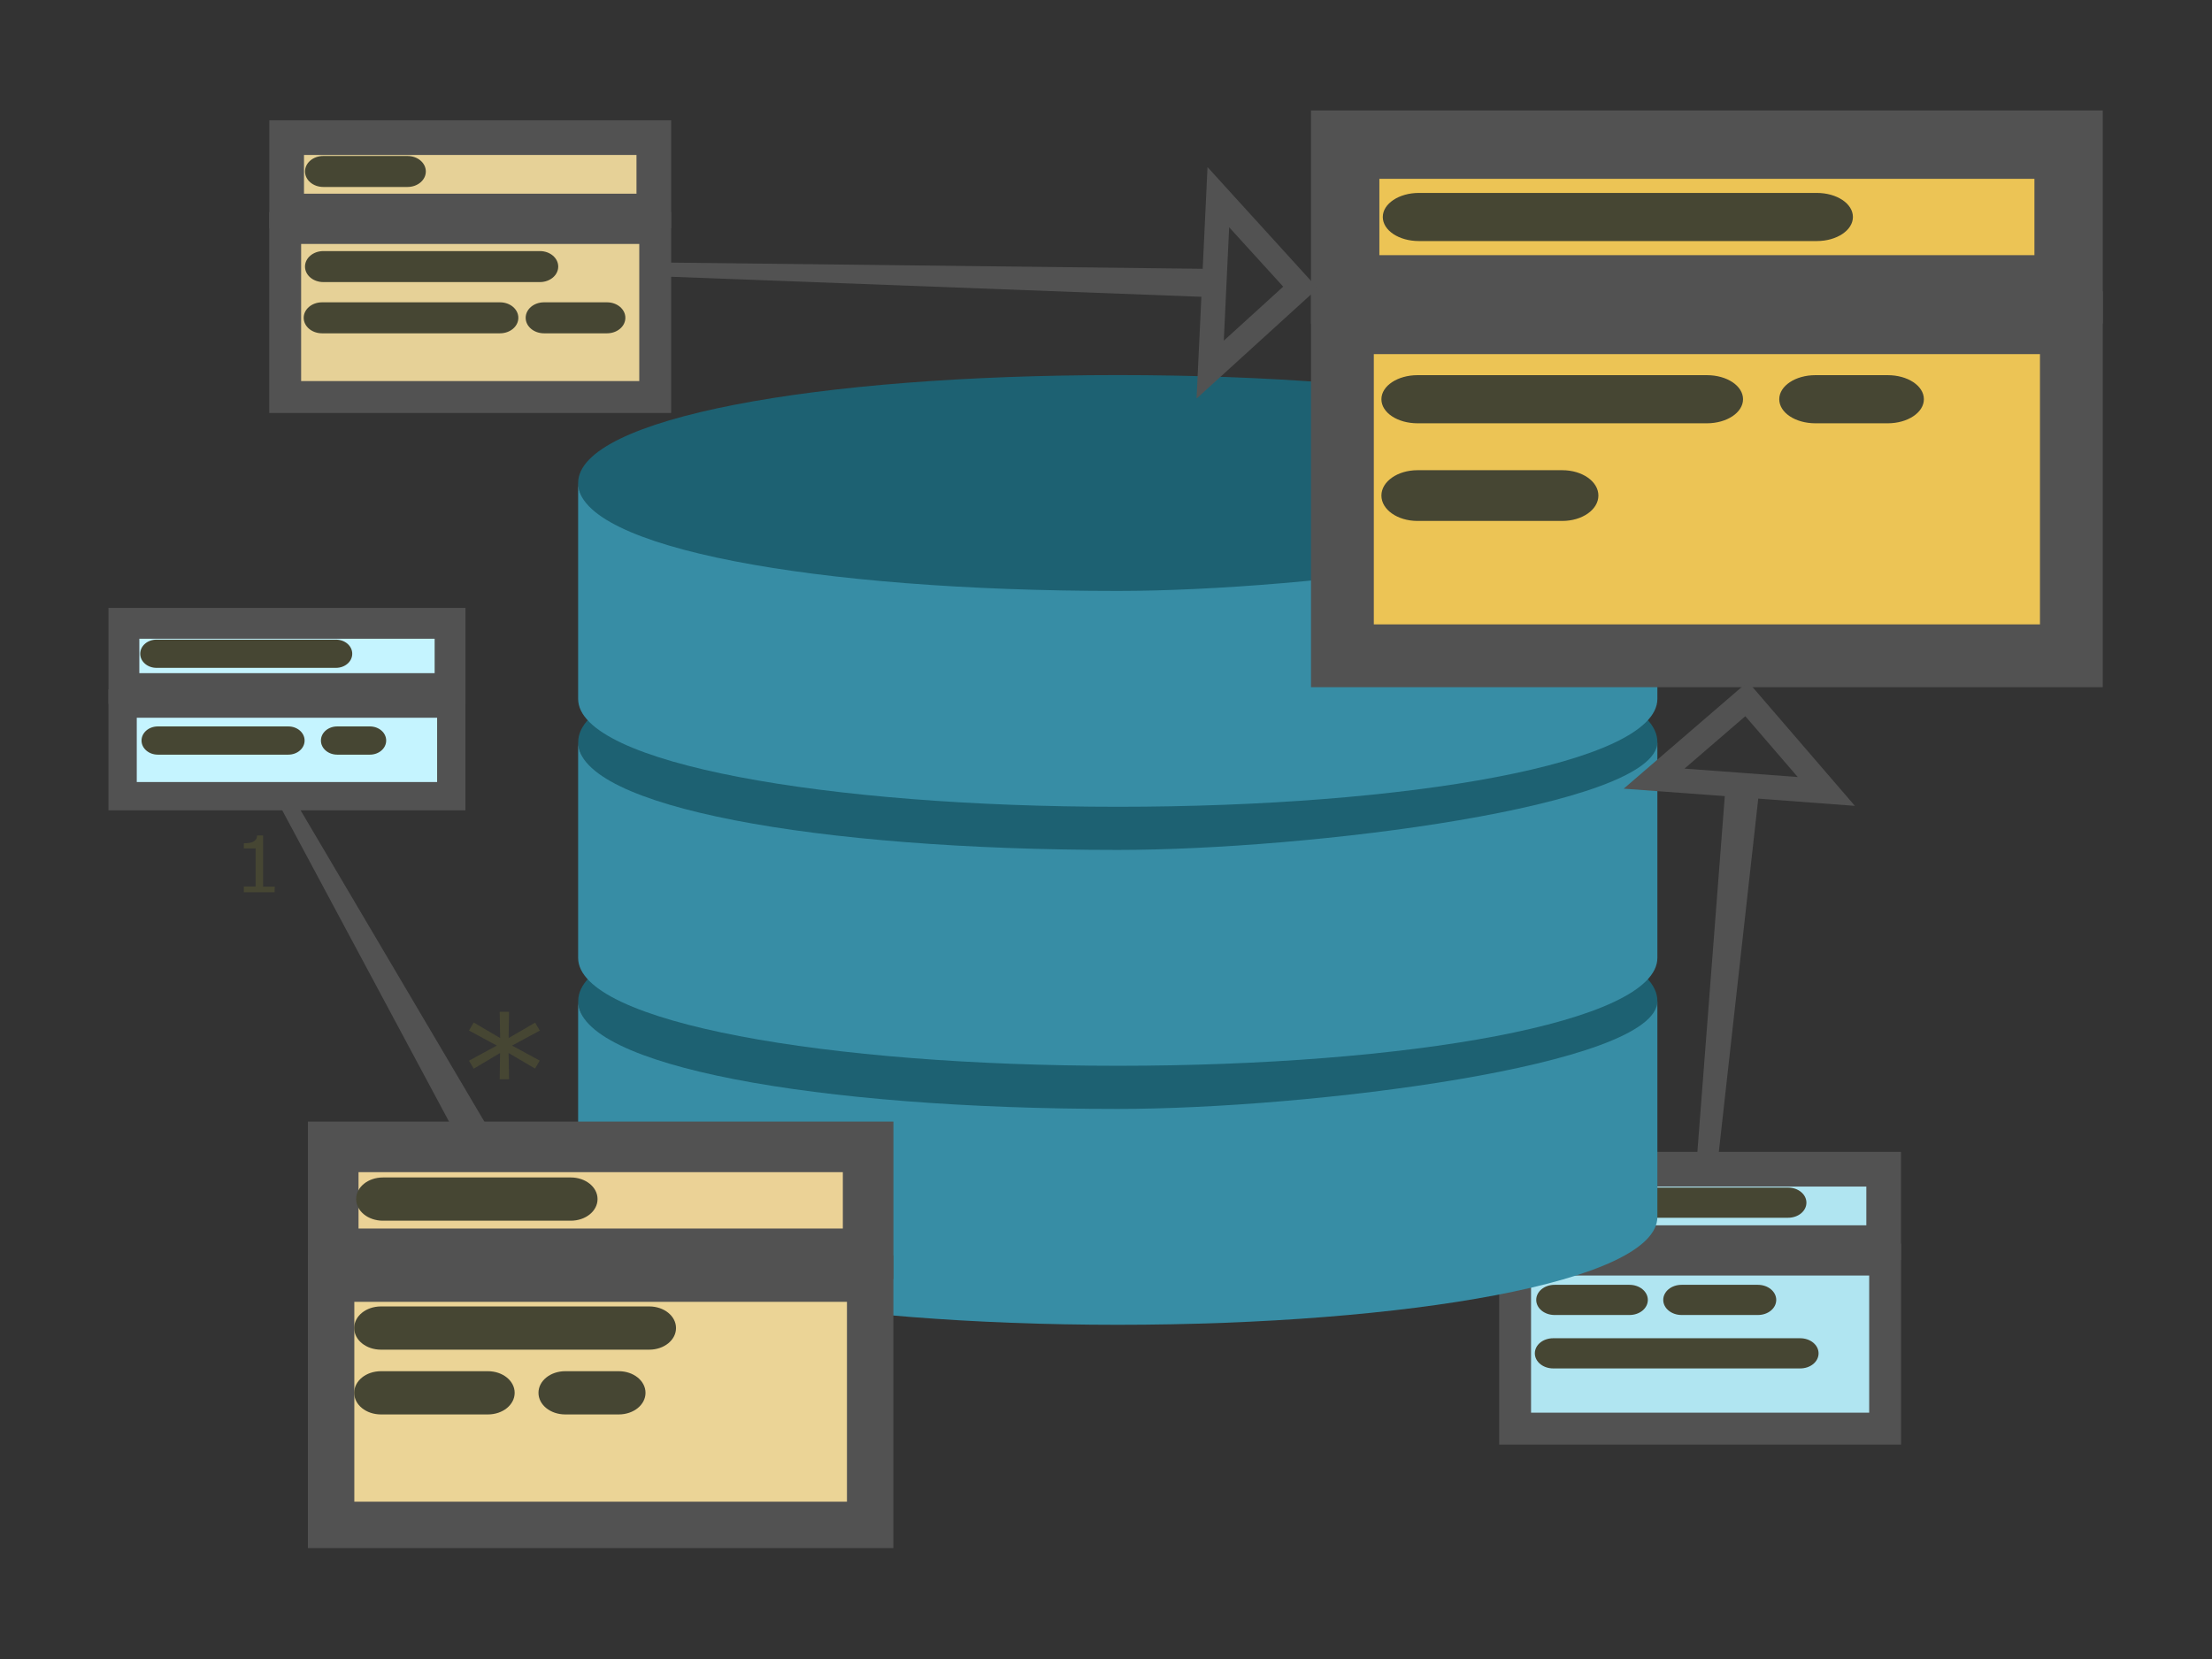 <?xml version="1.0" encoding="UTF-8" standalone="no"?>
<!-- Created with Inkscape (http://www.inkscape.org/) -->

<svg
   width="400"
   height="300"
   viewBox="0 0 105.833 79.375"
   version="1.1"
   id="svg616"
   xmlns="http://www.w3.org/2000/svg"
   xmlns:svg="http://www.w3.org/2000/svg">
  <rect x="0" y="0" width="105.833" height="79.375" fill="#333333" stroke="none"/>
  <defs
     id="defs613" />
  <g
     id="layer1">
    <g
       id="g1020"
       transform="matrix(3.903,0,0,3.903,-102.813,-52.597)">
      <path
         style="fill:#b0e5f1;fill-opacity:1;stroke:#525252;stroke-width:0.425;stroke-linejoin:miter;stroke-dasharray:none;stroke-opacity:1;paint-order:markers stroke fill"
         d="m 49.433,27.809 10e-7,0.9 H 44.932 v -0.9 z"
         id="path9484-7-32" />
      <path
         style="fill:#b0e5f1;fill-opacity:1;stroke:#525252;stroke-width:0.391;stroke-linejoin:miter;stroke-dasharray:none;stroke-opacity:1;paint-order:markers stroke fill"
         d="m 49.451,28.917 10e-7,2.072 H 44.915 v -2.072 z"
         id="path9484-8-9-6" />
      <path
         id="rect14861-5-1"
         style="fill:#464633;fill-opacity:1;stroke:none;stroke-width:0;stroke-opacity:1;paint-order:markers stroke fill"
         d="m 45.382,28.034 h 2.879 c 0.125,0 0.225,0.083 0.225,0.185 0,0.103 -0.1,0.185 -0.225,0.185 h -2.879 c -0.125,0 -0.225,-0.083 -0.225,-0.185 0,-0.103 0.1,-0.185 0.225,-0.185 z" />
      <path
         id="rect14863-7-0"
         style="fill:#464633;fill-opacity:1;stroke:none;stroke-width:0;stroke-opacity:1;paint-order:markers stroke fill"
         d="m 45.399,29.226 h 0.918 c 0.125,0 0.225,0.083 0.225,0.185 v 0 c 0,0.103 -0.1,0.185 -0.225,0.185 H 45.399 c -0.125,0 -0.225,-0.083 -0.225,-0.185 v 0 c 0,-0.103 0.1,-0.185 0.225,-0.185 z" />
      <path
         id="rect14863-8-7-42"
         style="fill:#464633;fill-opacity:1;stroke:none;stroke-width:0;stroke-opacity:1;paint-order:markers stroke fill"
         d="m 45.382,29.881 h 3.028 c 0.125,0 0.225,0.083 0.225,0.185 v 0 c 0,0.103 -0.1,0.185 -0.225,0.185 h -3.028 c -0.125,0 -0.225,-0.083 -0.225,-0.185 v 0 c 0,-0.103 0.1,-0.185 0.225,-0.185 z" />
      <path
         id="rect14863-2-3-5"
         style="fill:#464633;fill-opacity:1;stroke:none;stroke-width:0;stroke-opacity:1;paint-order:markers stroke fill"
         d="m 46.956,29.226 h 0.935 c 0.125,0 0.225,0.083 0.225,0.185 v 0 c 0,0.103 -0.1,0.185 -0.225,0.185 h -0.935 c -0.125,0 -0.225,-0.083 -0.225,-0.185 v 0 c 0,-0.103 0.1,-0.185 0.225,-0.185 z" />
      <path
         style="fill:#1d6172;fill-opacity:1;stroke-width:0.783"
         d="m 40.044,24.424 c 3.704,0 6.615,0.529 6.615,1.323 0,0.794 -2.919,1.579 -6.623,1.579 -3.704,0 -6.606,-0.785 -6.606,-1.579 0,-0.794 2.91,-1.323 6.615,-1.323 z"
         id="path1138" />
      <path
         style="fill:#378da5;fill-opacity:1;stroke-width:0.783"
         d="m 40.044,27.07 c 2.333,0 6.615,-0.529 6.615,-1.323 0,1.587 0,2.352 0,2.646 0,0.794 -3.068,1.323 -6.615,1.323 -3.547,0 -6.615,-0.529 -6.615,-1.323 v -2.646 c 0,0.794 2.91,1.323 6.615,1.323 z"
         id="path1138-4" />
      <path
         style="fill:#1d6172;fill-opacity:1;stroke-width:0.783"
         d="m 40.044,21.249 c 3.704,0 6.615,0.529 6.615,1.323 0,0.794 -2.927,1.538 -6.631,1.538 -3.704,0 -6.598,-0.744 -6.598,-1.538 0,-0.794 2.91,-1.323 6.615,-1.323 z"
         id="path1138-1" />
      <path
         style="fill:#378da5;fill-opacity:1;stroke-width:0.783"
         d="m 40.044,23.895 c 2.333,0 6.615,-0.529 6.615,-1.323 0,1.588 0,2.352 0,2.646 0,0.794 -3.068,1.323 -6.615,1.323 -3.547,0 -6.615,-0.529 -6.615,-1.323 V 22.572 c 0,0.794 2.91,1.323 6.615,1.323 z"
         id="path1138-4-9" />
      <path
         style="fill:#1d6172;fill-opacity:1;stroke-width:0.783"
         d="m 40.044,18.074 c 3.704,0 6.615,0.529 6.615,1.323 0,0.794 -2.91,1.579 -6.615,1.579 -3.704,0 -6.615,-0.785 -6.615,-1.579 0,-0.794 2.91,-1.323 6.615,-1.323 z"
         id="path1138-42" />
      <path
         style="fill:#378da5;fill-opacity:1;stroke-width:0.783"
         d="m 40.044,20.72 c 2.333,0 6.615,-0.529 6.615,-1.323 0,1.587 0,2.352 0,2.646 0,0.794 -3.068,1.323 -6.615,1.323 -3.547,0 -6.615,-0.529 -6.615,-1.323 V 19.397 c 0,0.794 2.91,1.323 6.615,1.323 z"
         id="path1138-4-99" />
      <path
         style="fill:#ecc455;fill-opacity:1;stroke:#525252;stroke-width:0.838;stroke-linejoin:miter;stroke-dasharray:none;stroke-opacity:1;paint-order:markers stroke fill"
         d="m 51.7,15.249 2e-6,1.774 h -8.868 v -1.774 z"
         id="path9484" />
      <path
         style="fill:#ecc455;fill-opacity:1;stroke:#525252;stroke-width:0.77;stroke-linejoin:miter;stroke-dasharray:none;stroke-opacity:1;paint-order:markers stroke fill"
         d="m 51.734,17.432 10e-7,4.083 H 42.798 V 17.432 Z"
         id="path9484-8" />
      <path
         id="rect14861"
         style="fill:#464633;fill-opacity:1;stroke:none;stroke-width:0;stroke-opacity:1;paint-order:markers stroke fill"
         d="m 43.736,15.841 h 4.877 c 0.246,0 0.443,0.131 0.443,0.295 0,0.163 -0.198,0.295 -0.443,0.295 h -4.877 c -0.246,0 -0.443,-0.131 -0.443,-0.295 0,-0.163 0.198,-0.295 0.443,-0.295 z" />
      <path
         id="rect14863"
         style="fill:#464633;fill-opacity:1;stroke:none;stroke-width:0;stroke-opacity:1;paint-order:markers stroke fill"
         d="m 43.719,18.075 h 3.547 c 0.246,0 0.443,0.131 0.443,0.295 v 1e-6 c 0,0.163 -0.198,0.295 -0.443,0.295 h -3.547 c -0.246,0 -0.443,-0.131 -0.443,-0.295 v -1e-6 c 0,-0.163 0.198,-0.295 0.443,-0.295 z" />
      <path
         id="rect14863-8"
         style="fill:#464633;fill-opacity:1;stroke:none;stroke-width:0;stroke-opacity:1;paint-order:markers stroke fill"
         d="m 43.719,19.24 h 1.774 c 0.246,0 0.443,0.139 0.443,0.311 v 2e-6 c 0,0.172 -0.198,0.311 -0.443,0.311 h -1.774 c -0.246,0 -0.443,-0.139 -0.443,-0.311 v -2e-6 c 0,-0.172 0.198,-0.311 0.443,-0.311 z" />
      <path
         id="rect14863-2"
         style="fill:#464633;fill-opacity:1;stroke:none;stroke-width:0;stroke-opacity:1;paint-order:markers stroke fill"
         d="m 48.596,18.075 h 0.887 c 0.246,0 0.443,0.131 0.443,0.295 v 2e-6 c 0,0.163 -0.198,0.295 -0.443,0.295 h -0.887 c -0.246,0 -0.443,-0.131 -0.443,-0.295 v -2e-6 c 0,-0.163 0.198,-0.295 0.443,-0.295 z" />
      <path
         style="fill:#e6d197;fill-opacity:1;stroke:#525252;stroke-width:0.425;stroke-linejoin:miter;stroke-dasharray:none;stroke-opacity:1;paint-order:markers stroke fill"
         d="m 34.357,15.163 10e-7,0.9 h -4.501 v -0.9 z"
         id="path9484-7" />
      <path
         style="fill:#e6d197;fill-opacity:1;stroke:#525252;stroke-width:0.391;stroke-linejoin:miter;stroke-dasharray:none;stroke-opacity:1;paint-order:markers stroke fill"
         d="m 34.374,16.271 10e-7,2.072 h -4.536 v -2.072 z"
         id="path9484-8-9" />
      <path
         id="rect14861-5"
         style="fill:#464633;fill-opacity:1;stroke:none;stroke-width:0;stroke-opacity:1;paint-order:markers stroke fill"
         d="m 30.306,15.388 h 1.031 c 0.125,0 0.225,0.085 0.225,0.19 0,0.105 -0.1,0.19 -0.225,0.19 h -1.031 c -0.125,0 -0.225,-0.085 -0.225,-0.19 0,-0.105 0.1,-0.19 0.225,-0.19 z" />
      <path
         id="rect14863-7"
         style="fill:#464633;fill-opacity:1;stroke:none;stroke-width:0;stroke-opacity:1;paint-order:markers stroke fill"
         d="m 30.306,16.554 h 2.654 c 0.125,0 0.225,0.085 0.225,0.19 v 1e-6 c 0,0.105 -0.1,0.19 -0.225,0.19 h -2.654 c -0.125,0 -0.225,-0.085 -0.225,-0.19 v -1e-6 c 0,-0.105 0.1,-0.19 0.225,-0.19 z" />
      <path
         id="rect14863-8-7"
         style="fill:#464633;fill-opacity:1;stroke:none;stroke-width:0;stroke-opacity:1;paint-order:markers stroke fill"
         d="m 30.29,17.182 h 2.181 c 0.125,0 0.225,0.085 0.225,0.19 v 0 c 0,0.105 -0.1,0.19 -0.225,0.19 H 30.29 c -0.125,0 -0.225,-0.085 -0.225,-0.19 v 0 c 0,-0.105 0.1,-0.19 0.225,-0.19 z" />
      <path
         id="rect14863-2-3"
         style="fill:#464633;fill-opacity:1;stroke:none;stroke-width:0;stroke-opacity:1;paint-order:markers stroke fill"
         d="m 33.011,17.182 h 0.772 c 0.125,0 0.225,0.085 0.225,0.19 v 0 c 0,0.105 -0.1,0.19 -0.225,0.19 h -0.772 c -0.125,0 -0.225,-0.085 -0.225,-0.19 v 0 c 0,-0.105 0.1,-0.19 0.225,-0.19 z" />
      <path
         style="fill:#c5f4ff;fill-opacity:1;stroke:#525252;stroke-width:0.378;stroke-linejoin:miter;stroke-dasharray:none;stroke-opacity:1;paint-order:markers stroke fill"
         d="m 31.859,21.117 2e-6,0.8 H 27.861 V 21.117 Z"
         id="path9484-7-4" />
      <path
         style="fill:#c5f4ff;fill-opacity:1;stroke:#525252;stroke-width:0.347;stroke-linejoin:miter;stroke-dasharray:none;stroke-opacity:1;paint-order:markers stroke fill"
         d="m 31.874,22.101 v 1.135 h -4.029 v -1.135 z"
         id="path9484-8-9-1" />
      <path
         id="rect14861-5-8"
         style="fill:#464633;fill-opacity:1;stroke:none;stroke-width:0;stroke-opacity:1;paint-order:markers stroke fill"
         d="m 28.261,21.317 h 2.199 c 0.111,0 0.2,0.077 0.2,0.173 v 0 c 0,0.096 -0.089,0.173 -0.2,0.173 h -2.199 c -0.111,0 -0.2,-0.077 -0.2,-0.173 v 0 c 0,-0.096 0.089,-0.173 0.2,-0.173 z" />
      <path
         id="rect14863-7-1"
         style="fill:#464633;fill-opacity:1;stroke:none;stroke-width:0;stroke-opacity:1;paint-order:markers stroke fill"
         d="m 28.277,22.381 h 1.599 c 0.111,0 0.2,0.077 0.2,0.173 v 10e-7 c 0,0.096 -0.089,0.173 -0.2,0.173 h -1.599 c -0.111,0 -0.2,-0.077 -0.2,-0.173 v -10e-7 c 0,-0.096 0.089,-0.173 0.2,-0.173 z" />
      <path
         id="rect14863-2-3-1"
         style="fill:#464633;fill-opacity:1;stroke:none;stroke-width:0;stroke-opacity:1;paint-order:markers stroke fill"
         d="m 30.476,22.381 h 0.4 c 0.111,0 0.2,0.077 0.2,0.173 v 10e-7 c 0,0.096 -0.089,0.173 -0.2,0.173 h -0.4 c -0.111,0 -0.2,-0.077 -0.2,-0.173 v -10e-7 c 0,-0.096 0.089,-0.173 0.2,-0.173 z" />
      <path
         style="fill:#ebd296;fill-opacity:1;stroke:#525252;stroke-width:0.62;stroke-linejoin:miter;stroke-dasharray:none;stroke-opacity:1;paint-order:markers stroke fill"
         d="m 36.984,27.535 2e-6,1.311 h -6.557 v -1.311 z"
         id="path9484-7-3" />
      <path
         style="fill:#ebd496;fill-opacity:1;stroke:#525252;stroke-width:0.569;stroke-linejoin:miter;stroke-dasharray:none;stroke-opacity:1;paint-order:markers stroke fill"
         d="m 37.009,29.15 1e-6,3.019 h -6.608 v -3.019 z"
         id="path9484-8-9-0" />
      <path
         id="rect14861-5-5"
         style="fill:#464633;fill-opacity:1;stroke:none;stroke-width:0;stroke-opacity:1;paint-order:markers stroke fill"
         d="m 31.036,27.91 h 2.303 c 0.182,0 0.328,0.118 0.328,0.265 0,0.147 -0.146,0.265 -0.328,0.265 h -2.303 c -0.182,0 -0.328,-0.118 -0.328,-0.265 0,-0.147 0.146,-0.265 0.328,-0.265 z" />
      <path
         id="rect14863-7-6"
         style="fill:#464633;fill-opacity:1;stroke:none;stroke-width:0;stroke-opacity:1;paint-order:markers stroke fill"
         d="m 31.012,29.491 h 3.289 c 0.182,0 0.328,0.118 0.328,0.265 v 0 c 0,0.147 -0.146,0.265 -0.328,0.265 h -3.289 c -0.182,0 -0.328,-0.118 -0.328,-0.265 v 0 c 0,-0.147 0.146,-0.265 0.328,-0.265 z" />
      <path
         id="rect14863-8-7-2"
         style="fill:#464633;fill-opacity:1;stroke:none;stroke-width:0;stroke-opacity:1;paint-order:markers stroke fill"
         d="m 31.012,30.285 h 1.311 c 0.182,0 0.328,0.118 0.328,0.265 v 10e-6 c 0,0.147 -0.146,0.265 -0.328,0.265 h -1.311 c -0.182,0 -0.328,-0.118 -0.328,-0.265 v -10e-6 c 0,-0.147 0.146,-0.265 0.328,-0.265 z" />
      <path
         id="rect14863-2-3-0"
         style="fill:#464633;fill-opacity:1;stroke:none;stroke-width:0;stroke-opacity:1;paint-order:markers stroke fill"
         d="m 33.271,30.285 h 0.656 c 0.182,0 0.328,0.118 0.328,0.265 v 0 c 0,0.147 -0.146,0.265 -0.328,0.265 h -0.656 c -0.182,0 -0.328,-0.118 -0.328,-0.265 v 0 c 0,-0.147 0.146,-0.265 0.328,-0.265 z" />
      <path
         style="fill:#525252;fill-opacity:1;stroke:#525252;stroke-width:0;stroke-linejoin:miter;stroke-dasharray:none;stroke-opacity:1;paint-order:markers stroke fill"
         d="m 47.409,27.627 0.489,-4.382 -0.412,-0.018 -0.339,4.399"
         id="path21708" />
      <path
         style="fill:#525252;fill-opacity:1;stroke:#525252;stroke-width:0;stroke-linejoin:miter;stroke-dasharray:none;stroke-opacity:1;paint-order:markers stroke fill"
         d="m 34.547,16.868 6.595,0.249 0.038,-0.345 -6.722,-0.078"
         id="path21708-7" />
      <path
         style="fill:#525252;fill-opacity:1;stroke:#525252;stroke-width:0;stroke-linejoin:miter;stroke-dasharray:none;stroke-opacity:1;paint-order:markers stroke fill"
         d="m 29.791,23.389 2.068,3.86 0.451,0.028 -2.308,-3.91"
         id="path21708-7-8" />
      <path
         style="fill:none;fill-opacity:1;stroke:#525252;stroke-width:0.3;stroke-linecap:round;stroke-linejoin:miter;stroke-dasharray:none;stroke-opacity:1;paint-order:normal"
         d="m 47.675,23.099 c 1.055,0.079 1.055,0.079 1.055,0.079 l -0.977,-1.134 -1.134,0.977 z"
         id="path21710" />
      <path
         style="fill:none;fill-opacity:1;stroke:#525252;stroke-width:0.3;stroke-linecap:round;stroke-linejoin:miter;stroke-dasharray:none;stroke-opacity:1;paint-order:normal"
         d="m 41.227,16.95 c -0.05,1.057 -0.05,1.057 -0.05,1.057 l 1.107,-1.007 -1.007,-1.107 z"
         id="path21710-2" />
      <g
         aria-label="*"
         id="text24041"
         style="font-size:1.606px;fill:none;stroke:#3b3b3b;stroke-width:0.152;stroke-linecap:round"
         transform="matrix(1.141,0,0,1.141,-49.615,-53.103)">
        <path
           d="m 72.369,69.746 -0.05,0.086 -0.284,-0.167 0.005,0.282 h -0.101 l 0.004,-0.282 -0.283,0.168 -0.051,-0.086 0.299,-0.162 -0.299,-0.162 0.051,-0.086 0.284,0.167 -0.005,-0.282 h 0.101 l -0.005,0.282 0.285,-0.166 0.05,0.086 -0.298,0.161 z"
           id="path25735"
           style="fill:#464633;fill-opacity:1;stroke:none;stroke-opacity:1" />
      </g>
      <g
         aria-label="1"
         id="text24095"
         style="font-size:0.47px;fill:none;stroke:#3b3b3b;stroke-width:0.1;stroke-linecap:round"
         transform="matrix(2.036,0,0,2.036,-110.99,-112.326)">
        <path
           d="m 69.105,67.161 h -0.185 v -0.035 h 0.071 v -0.229 h -0.071 v -0.031 q 0.014,0 0.031,-0.002 0.017,-0.003 0.025,-0.007 0.011,-0.006 0.017,-0.014 0.006,-0.009 0.007,-0.024 h 0.036 v 0.308 h 0.07 z"
           id="path25738"
           style="fill:#464633;fill-opacity:1;stroke:none;stroke-opacity:1" />
      </g>
    </g>
  </g>
</svg>
